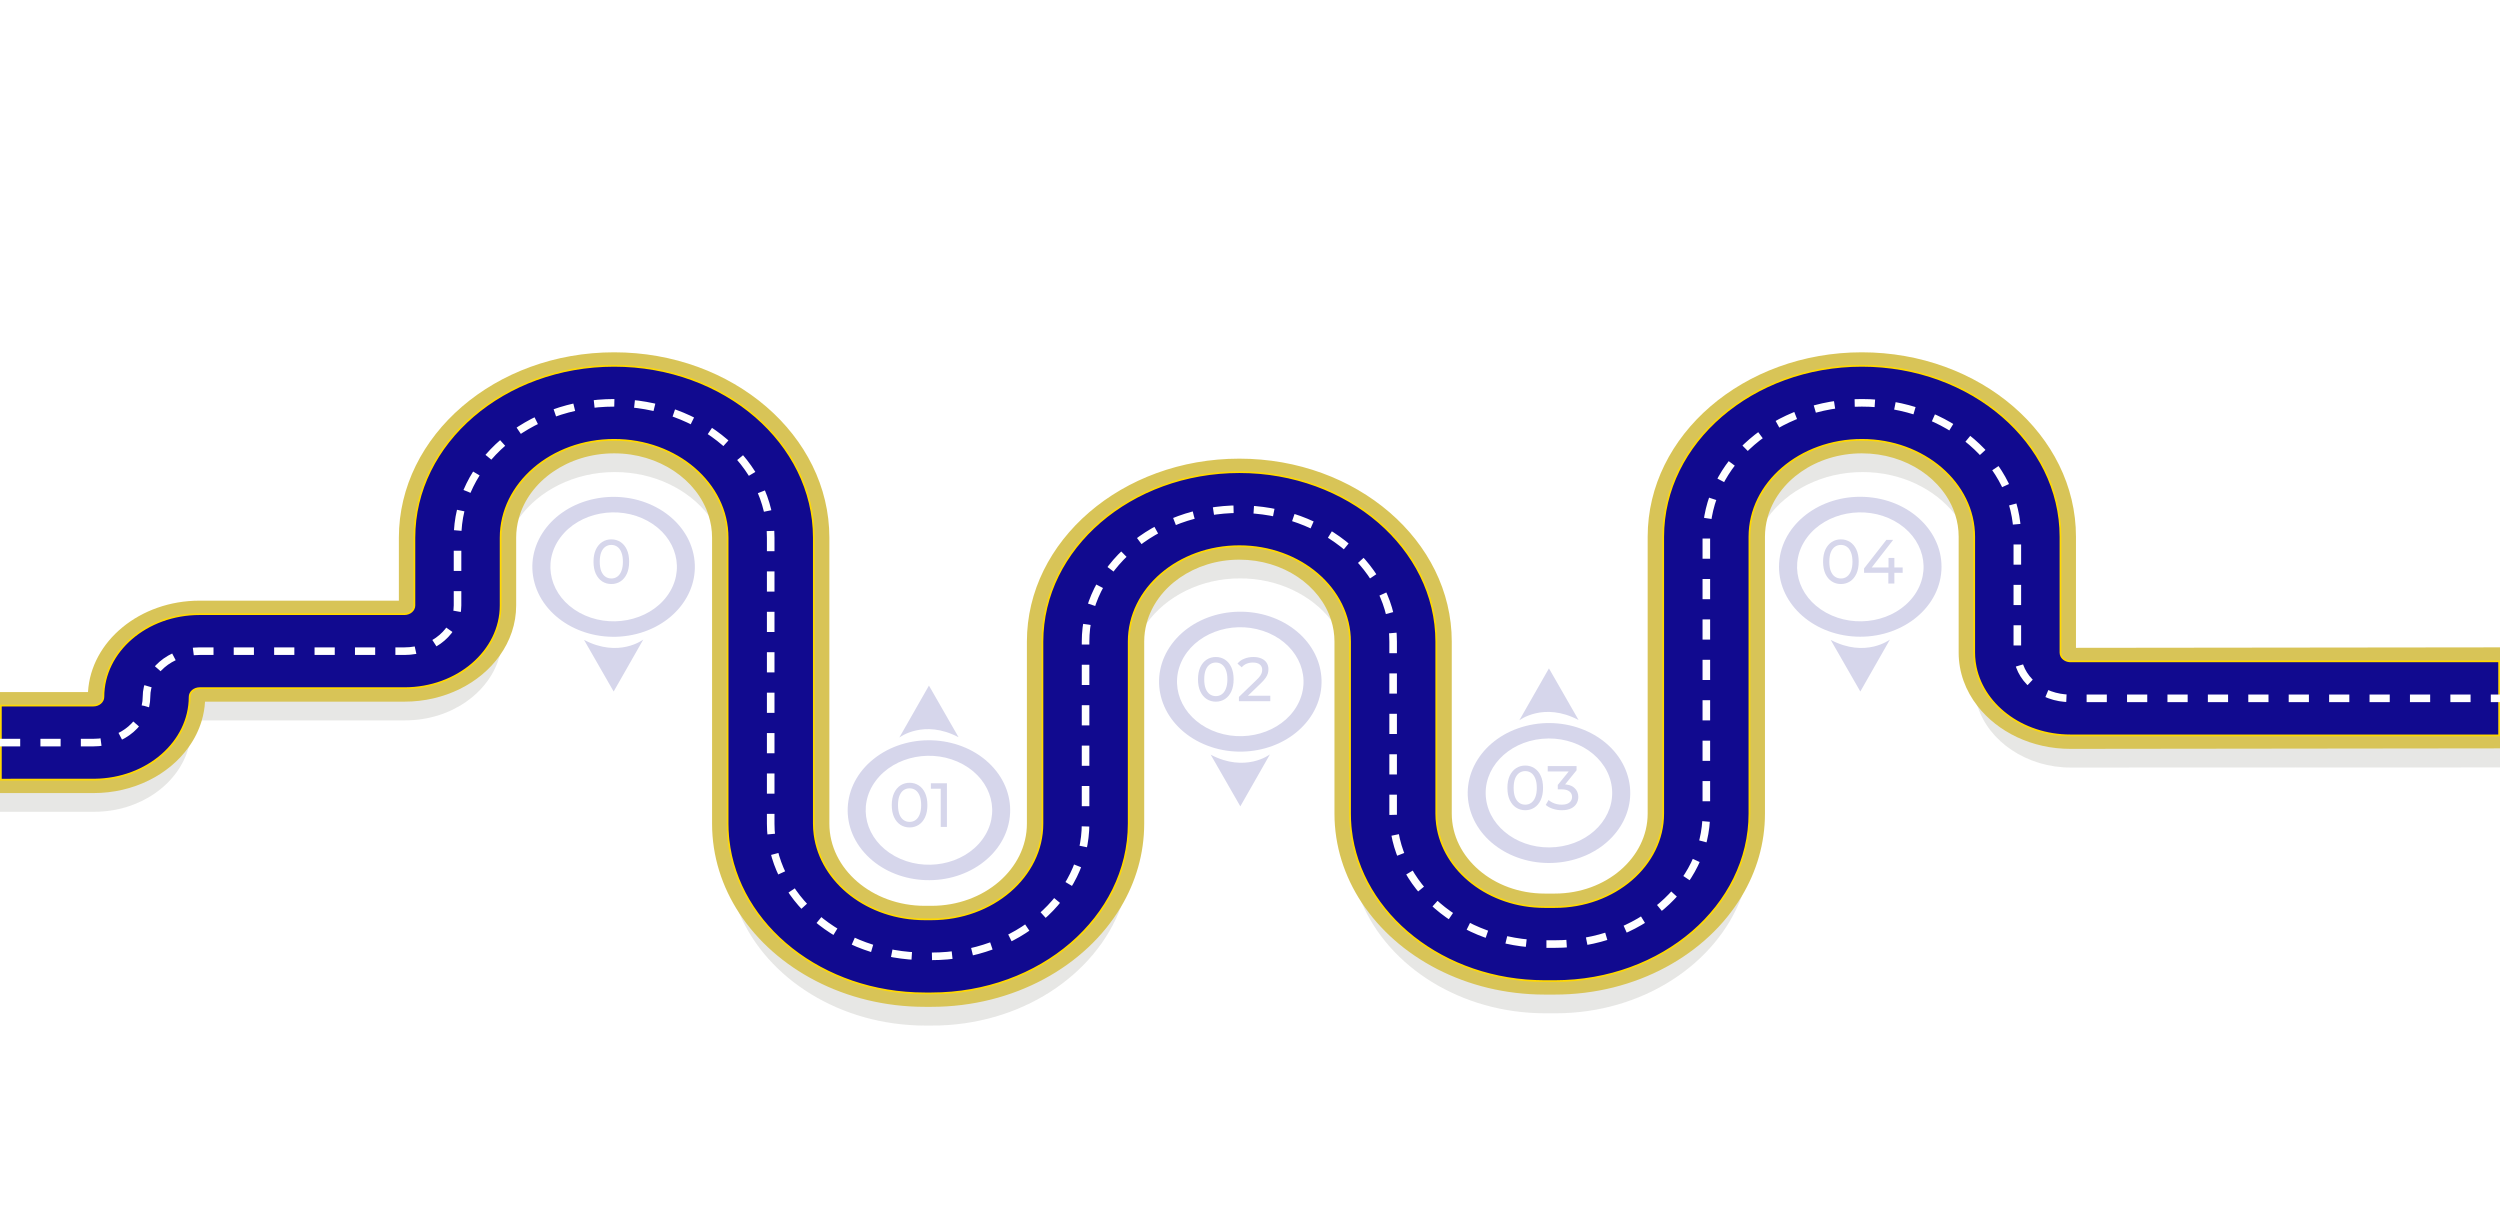 <svg xmlns="http://www.w3.org/2000/svg" xmlns:xlink="http://www.w3.org/1999/xlink" width="1440" height="709" viewBox="0 0 1440 709" fill="none"><path opacity="0.35" d="M1440 398.384V442.032L1192.97 442.132C1167.26 442.132 1145.55 427.103 1139.06 406.701C1137.75 402.65 1137.06 398.384 1137.06 393.97V327.208C1137.06 325.059 1136.93 322.943 1136.64 320.876C1135.45 311.915 1131.76 303.599 1126.2 296.456C1114.66 281.659 1095.03 271.904 1072.84 271.904C1049.7 271.904 1029.37 282.502 1018.06 298.341C1012.05 306.757 1008.6 316.644 1008.6 327.208V486.689C1008.6 496.989 1006.71 506.926 1003.24 516.234C988.704 555.302 946.118 583.657 895.987 583.657H890.131C841.594 583.657 800.122 557.071 784.339 519.904C779.923 509.538 777.523 498.362 777.523 486.689V387.621C777.523 385.538 777.389 383.471 777.12 381.454C775.949 372.543 772.282 364.293 766.733 357.216C766.752 357.2 766.752 357.183 766.714 357.183C755.328 342.684 736.09 333.144 714.278 333.144C691.546 333.144 671.578 343.527 660.442 359.085C654.47 367.384 651.034 377.156 651.034 387.621V492.492C651.034 502.958 649.133 513.043 645.6 522.5C630.835 562.031 587.712 590.733 536.947 590.733H533.088C483.878 590.733 441.83 563.751 425.856 526.055C421.421 515.573 419.002 504.28 419.002 492.492V327.754C419.002 325.638 418.867 323.538 418.598 321.488C417.427 312.444 413.722 304.045 408.115 296.82C396.499 281.808 376.646 271.904 354.144 271.904C330.758 271.904 310.214 282.618 298.81 298.639C292.781 307.12 289.286 317.09 289.286 327.754V366.789C289.286 370.526 288.787 374.163 287.827 377.652C282.106 398.996 259.872 414.934 233.376 414.934H115.392C112.493 414.934 110.15 416.968 110.15 419.448C110.15 423.184 109.651 426.822 108.691 430.31C102.97 451.655 80.717 467.593 54.221 467.593L0 467.61V423.978L54.221 423.962C57.12 423.962 59.462 421.944 59.462 419.448C59.462 392.895 84.557 371.303 115.392 371.303H233.376C236.256 371.303 238.618 369.269 238.618 366.789V327.754C238.618 272.896 290.438 228.273 354.144 228.273C414.547 228.273 464.294 268.399 469.267 319.339C469.555 322.116 469.69 324.91 469.69 327.754V492.492C469.69 522.599 498.125 547.085 533.088 547.085H536.947C571.91 547.085 600.365 522.599 600.365 492.492V387.621C600.365 333.524 651.456 289.512 714.278 289.512C773.798 289.512 822.816 329.027 827.789 379.189C828.077 381.967 828.211 384.777 828.211 387.621V486.689C828.211 516.085 855.994 540.009 890.131 540.009H895.987C930.144 540.009 957.926 516.085 957.926 486.689V327.208C957.926 272.648 1009.48 228.273 1072.84 228.273C1132.95 228.273 1182.41 268.217 1187.33 318.892C1187.6 321.637 1187.73 324.414 1187.73 327.208V393.97C1187.73 396.467 1190.09 398.484 1192.97 398.484L1440 398.384Z" fill="#BABAB6"></path><path d="M1195.76 373.154V309.154C1195.76 250.593 1140.42 202.927 1072.42 202.927C1004.39 202.927 949.056 250.593 949.056 309.154V468.634C949.056 494.03 925.075 514.696 895.584 514.696H889.728C860.237 514.696 836.218 494.03 836.218 468.634V369.55C836.218 311.452 781.344 264.183 713.856 264.183C646.406 264.183 591.494 311.452 591.494 369.55V474.421C591.494 500.544 566.842 521.756 536.525 521.756H532.685C502.387 521.756 477.715 500.544 477.715 474.421V309.7C477.715 250.841 422.093 202.927 353.741 202.927C285.37 202.927 229.747 250.841 229.747 309.7V345.974H114.97C80.563 345.974 52.358 369.352 50.688 398.632H0V456.797L53.818 456.813C77.011 456.813 97.382 446.199 108.691 430.31C112.07 425.598 114.624 420.423 116.237 414.934C117.254 411.462 117.888 407.858 118.099 404.154H232.954C256.147 404.154 276.518 393.54 287.827 377.652C293.837 369.236 297.312 359.333 297.312 348.735V309.7C297.312 305.897 297.83 302.193 298.81 298.639C304.627 277.162 327.034 261.125 353.741 261.125C379.661 261.125 401.568 276.269 408.115 296.82C409.44 300.92 410.15 305.236 410.15 309.7V474.421C410.15 493.17 415.853 510.794 425.856 526.055C446.88 558.196 486.893 579.937 532.685 579.937H536.525C584.006 579.937 625.248 556.575 645.6 522.5C654.202 508.083 659.059 491.732 659.059 474.421V369.55C659.059 365.946 659.539 362.457 660.442 359.085C665.971 338.087 687.821 322.364 713.856 322.364C739.104 322.364 760.416 337.145 766.714 357.183C766.752 357.183 766.752 357.2 766.733 357.216C768 361.151 768.653 365.285 768.653 369.55V468.634C768.653 487.251 774.355 504.76 784.339 519.904C805.152 551.5 844.608 572.877 889.728 572.877H895.584C942.432 572.877 983.136 549.83 1003.24 516.234C1011.8 501.949 1016.62 485.763 1016.62 468.634V309.154C1016.62 305.434 1017.12 301.813 1018.06 298.341C1023.76 277.046 1045.98 261.125 1072.42 261.125C1098.07 261.125 1119.72 276.104 1126.2 296.456C1127.5 300.49 1128.19 304.756 1128.19 309.154V375.932C1128.19 387.307 1132.19 397.888 1139.06 406.701C1150.62 421.548 1170.3 431.352 1192.57 431.352L1440 431.054V372.873L1195.76 373.154Z" fill="#D8C457"></path><path d="M1072.42 210.719C1135.57 210.719 1186.83 254.955 1186.83 309.171V375.916C1186.83 376.611 1187 377.277 1187.28 377.876L1187.28 377.884L1187.28 377.892C1188.13 379.587 1189.98 380.773 1192.13 380.915L1192.57 380.93L1439.5 380.945V423.577H1192.57C1164.43 423.577 1141.2 405.463 1137.64 382.2L1137.56 381.65L1137.56 381.645L1137.46 380.939C1137.24 379.292 1137.14 377.618 1137.14 375.916V309.171C1137.14 278.323 1108.04 253.351 1072.42 253.351C1036.79 253.351 1007.67 278.323 1007.67 309.171V468.635C1007.67 521.76 957.473 565.103 895.584 565.103H889.709C831.497 565.103 783.601 526.731 778.142 477.957L778.021 476.803L777.927 475.79C777.722 473.425 777.62 471.036 777.62 468.635V369.567C777.62 339.183 748.945 314.606 713.875 314.606C678.785 314.607 650.131 339.183 650.131 369.567V474.438C650.131 528.257 599.24 572.179 536.524 572.179H532.685C473.654 572.179 425.11 533.271 419.621 483.811L419.499 482.64V482.639L419.405 481.626C419.201 479.258 419.099 476.854 419.099 474.438V309.7C419.099 278.572 389.695 253.351 353.741 253.351C317.768 253.351 288.364 278.571 288.364 309.7V348.735C288.364 374.944 263.585 396.38 232.953 396.38H114.97C111.886 396.38 109.228 398.57 109.228 401.394C109.228 427.398 84.835 448.72 54.534 449.052L53.817 449.056L0.5 449.071V406.423L53.817 406.407C56.9 406.407 59.56 404.235 59.56 401.394C59.56 375.185 84.338 353.749 114.97 353.749H232.953C236.056 353.749 238.695 351.575 238.695 348.735V309.7C238.695 255.186 290.239 210.719 353.741 210.719C417.243 210.719 468.768 255.186 468.768 309.7V474.438C468.768 476.575 468.903 478.698 469.194 480.773V480.772C472.845 508.236 499.985 529.531 532.685 529.531H536.524C571.71 529.531 600.442 504.888 600.442 474.438V369.567C600.442 315.814 651.256 271.958 713.875 271.958C776.475 271.958 827.289 315.814 827.289 369.567V468.635C827.289 470.756 827.424 472.83 827.716 474.889V474.888C831.329 501.689 857.816 522.455 889.709 522.455H895.584C929.925 522.455 958.004 498.375 958.004 468.635V309.171C958.004 254.955 1009.26 210.719 1072.42 210.719Z" fill="#110A8F" stroke="#FFD801"></path><path d="M0 427.731H53.818C70.694 427.731 84.384 415.943 84.384 401.393C84.384 394.119 87.802 387.538 93.35 382.777C98.88 378.015 106.522 375.072 114.97 375.072H232.954C249.85 375.072 263.539 363.284 263.539 348.735V309.699C263.539 266.812 303.917 232.026 353.741 232.026C378.643 232.026 401.184 240.722 417.504 254.776C433.824 268.829 443.923 288.256 443.923 309.699V474.438C443.923 495.534 453.85 514.647 469.92 528.469C485.99 542.307 508.186 550.855 532.685 550.855H536.525C585.542 550.855 625.286 516.647 625.286 474.438V369.567C625.286 327.44 664.934 293.282 713.875 293.282C738.336 293.282 760.474 301.83 776.506 315.618C792.538 329.44 802.445 348.503 802.445 369.567V468.634C802.445 489.384 812.218 508.166 828 521.773C843.802 535.363 865.613 543.778 889.709 543.778H895.584C943.776 543.778 982.848 510.133 982.848 468.634V309.17C982.848 266.564 1022.96 232.026 1072.42 232.026C1097.16 232.026 1119.55 240.656 1135.76 254.627C1151.96 268.581 1161.98 287.875 1161.98 309.17V375.915C1161.98 390.465 1175.67 402.253 1192.57 402.253H1440" stroke="white" stroke-width="4.364" stroke-miterlimit="10" stroke-dasharray="11.64 11.64"></path><path d="M565.14 497.557C584.938 483.251 587.519 457.833 570.905 440.785C554.292 423.737 524.774 421.514 504.976 435.82C485.178 450.127 482.597 475.544 499.211 492.593C515.824 509.641 545.342 511.864 565.14 497.557Z" fill="#D6D6EB"></path><path d="M504.387 449.792C515.237 435.198 537.77 430.941 554.718 440.284C571.666 449.625 576.61 469.031 565.76 483.624C554.912 498.218 532.377 502.476 515.429 493.133C498.481 483.79 493.537 464.386 504.387 449.792Z" fill="white"></path><path d="M518.014 424.827C518.014 424.827 531.987 414.049 552.132 424.64L535.073 394.896L518.014 424.827Z" fill="#D6D6EB"></path><path d="M523.936 476.607C521.971 476.607 520.21 476.104 518.653 475.098C517.12 474.092 515.898 472.631 514.988 470.714C514.102 468.798 513.658 466.474 513.658 463.743C513.658 461.012 514.102 458.688 514.988 456.772C515.898 454.855 517.12 453.394 518.653 452.388C520.21 451.382 521.971 450.879 523.936 450.879C525.876 450.879 527.625 451.382 529.182 452.388C530.739 453.394 531.961 454.855 532.847 456.772C533.734 458.688 534.177 461.012 534.177 463.743C534.177 466.474 533.734 468.798 532.847 470.714C531.961 472.631 530.739 474.092 529.182 475.098C527.625 476.104 525.876 476.607 523.936 476.607ZM523.936 473.409C525.253 473.409 526.403 473.05 527.385 472.331C528.391 471.612 529.17 470.534 529.721 469.097C530.296 467.66 530.583 465.875 530.583 463.743C530.583 461.611 530.296 459.826 529.721 458.389C529.17 456.951 528.391 455.873 527.385 455.155C526.403 454.436 525.253 454.077 523.936 454.077C522.618 454.077 521.456 454.436 520.45 455.155C519.444 455.873 518.653 456.951 518.078 458.389C517.527 459.826 517.252 461.611 517.252 463.743C517.252 465.875 517.527 467.66 518.078 469.097C518.653 470.534 519.444 471.612 520.45 472.331C521.456 473.05 522.618 473.409 523.936 473.409ZM541.866 476.32V452.603L543.412 454.292H536.189V451.166H545.424V476.32H541.866Z" fill="#D6D6EB"></path><path d="M555.233 54.487C567.137 44.896 567.758 28.811 556.621 18.56C545.483 8.31 526.804 7.775 514.9 17.366C502.996 26.956 502.375 43.041 513.512 53.292C524.65 63.543 543.329 64.078 555.233 54.487Z" fill="white"></path><path d="M875.133 414.907C875.133 414.907 889.107 404.129 909.251 414.72L892.192 384.977L875.133 414.907Z" fill="#D6D6EB"></path><path d="M905.621 495.395C930.384 489.019 944.456 466.563 937.051 445.24C929.646 423.916 903.569 411.799 878.806 418.175C854.043 424.552 839.972 447.007 847.376 468.331C854.781 489.654 880.858 501.771 905.621 495.395Z" fill="#D6D6EB"></path><path d="M896.19 487.923C916.191 486.017 930.61 470.51 928.396 453.288C926.182 436.065 908.175 423.649 888.174 425.555C868.174 427.461 853.755 442.968 855.969 460.19C858.182 477.413 876.19 489.829 896.19 487.923Z" fill="white"></path><path d="M878.549 466.687C876.584 466.687 874.824 466.184 873.267 465.178C871.733 464.172 870.512 462.711 869.601 460.794C868.715 458.878 868.272 456.554 868.272 453.823C868.272 451.092 868.715 448.768 869.601 446.852C870.512 444.935 871.733 443.474 873.267 442.468C874.824 441.462 876.584 440.959 878.549 440.959C880.489 440.959 882.238 441.462 883.795 442.468C885.352 443.474 886.574 444.935 887.46 446.852C888.347 448.768 888.79 451.092 888.79 453.823C888.79 456.554 888.347 458.878 887.46 460.794C886.574 462.711 885.352 464.172 883.795 465.178C882.238 466.184 880.489 466.687 878.549 466.687ZM878.549 463.489C879.866 463.489 881.016 463.13 881.999 462.411C883.005 461.693 883.783 460.615 884.334 459.177C884.909 457.74 885.197 455.955 885.197 453.823C885.197 451.691 884.909 449.906 884.334 448.469C883.783 447.031 883.005 445.953 881.999 445.235C881.016 444.516 879.866 444.157 878.549 444.157C877.231 444.157 876.069 444.516 875.063 445.235C874.057 445.953 873.267 447.031 872.692 448.469C872.141 449.906 871.865 451.691 871.865 453.823C871.865 455.955 872.141 457.74 872.692 459.177C873.267 460.615 874.057 461.693 875.063 462.411C876.069 463.13 877.231 463.489 878.549 463.489ZM899.578 466.687C897.806 466.687 896.081 466.412 894.404 465.861C892.751 465.31 891.397 464.567 890.343 463.633L891.996 460.794C892.835 461.585 893.925 462.232 895.266 462.735C896.608 463.238 898.045 463.489 899.578 463.489C901.447 463.489 902.896 463.094 903.926 462.303C904.98 461.489 905.508 460.399 905.508 459.033C905.508 457.716 905.004 456.662 903.998 455.871C903.016 455.057 901.447 454.649 899.291 454.649H897.279V452.134L904.753 442.935L905.256 444.372H891.493V441.246H908.095V443.69L900.656 452.853L898.788 451.739H899.974C903.016 451.739 905.292 452.422 906.801 453.787C908.334 455.153 909.101 456.889 909.101 458.997C909.101 460.411 908.754 461.705 908.059 462.878C907.364 464.052 906.31 464.986 904.897 465.681C903.507 466.352 901.734 466.687 899.578 466.687Z" fill="#D6D6EB"></path><path d="M917.05 49.622C908.26 61.445 890.005 64.894 876.275 57.327C862.545 49.758 858.54 34.038 867.33 22.215C876.119 10.392 894.375 6.943 908.105 14.512C921.834 22.078 925.84 37.798 917.05 49.622Z" fill="white"></path><path d="M364.324 365.687C389.459 360.508 404.96 338.764 398.945 317.12C392.931 295.476 367.679 282.128 342.544 287.307C317.409 292.486 301.909 314.231 307.923 335.875C313.937 357.519 339.189 370.866 364.324 365.687Z" fill="#D6D6EB"></path><path d="M384.148 343.421C373.3 358.015 350.765 362.273 333.818 352.93C316.87 343.587 311.926 324.183 322.776 309.589C333.624 294.995 356.159 290.738 373.106 300.081C390.052 309.422 394.996 328.827 384.148 343.421Z" fill="white"></path><path d="M370.521 368.387C370.521 368.387 356.547 379.165 336.402 368.572L353.462 398.315L370.521 368.387Z" fill="#D6D6EB"></path><path d="M352.143 336.405C350.178 336.405 348.417 335.902 346.86 334.896C345.327 333.89 344.105 332.428 343.195 330.512C342.309 328.595 341.865 326.272 341.865 323.541C341.865 320.81 342.309 318.486 343.195 316.57C344.105 314.653 345.327 313.192 346.86 312.186C348.417 311.179 350.178 310.676 352.143 310.676C354.083 310.676 355.832 311.179 357.389 312.186C358.946 313.192 360.168 314.653 361.054 316.57C361.941 318.486 362.384 320.81 362.384 323.541C362.384 326.272 361.941 328.595 361.054 330.512C360.168 332.428 358.946 333.89 357.389 334.896C355.832 335.902 354.083 336.405 352.143 336.405ZM352.143 333.207C353.46 333.207 354.61 332.848 355.592 332.129C356.598 331.41 357.377 330.332 357.928 328.895C358.503 327.458 358.79 325.673 358.79 323.541C358.79 321.409 358.503 319.624 357.928 318.187C357.377 316.749 356.598 315.671 355.592 314.953C354.61 314.234 353.46 313.875 352.143 313.875C350.825 313.875 349.663 314.234 348.657 314.953C347.651 315.671 346.86 316.749 346.285 318.187C345.734 319.624 345.459 321.409 345.459 323.541C345.459 325.673 345.734 327.458 346.285 328.895C346.86 330.332 347.651 331.41 348.657 332.129C349.663 332.848 350.825 333.207 352.143 333.207Z" fill="#D6D6EB"></path><path d="M753.833 414.366C739.897 433.109 710.955 438.579 689.188 426.579C667.421 414.579 661.07 389.657 675.005 370.913C688.941 352.169 717.883 346.7 739.65 358.7C761.419 370.698 767.768 395.62 753.833 414.366Z" fill="#D6D6EB"></path><path d="M748.392 403.941C755.626 387.772 746.269 369.615 727.493 363.385C708.716 357.156 687.63 365.213 680.396 381.382C673.161 397.551 682.518 415.708 701.295 421.938C720.072 428.167 741.158 420.11 748.392 403.941Z" fill="white"></path><path d="M731.486 434.52C731.486 434.52 717.512 445.298 697.367 434.707L714.426 464.45L731.486 434.52Z" fill="#D6D6EB"></path><path d="M700.322 404.16C698.358 404.16 696.597 403.656 695.04 402.65C693.507 401.644 692.285 400.183 691.375 398.266C690.488 396.35 690.045 394.026 690.045 391.295C690.045 388.564 690.488 386.24 691.375 384.324C692.285 382.407 693.507 380.946 695.04 379.94C696.597 378.934 698.358 378.431 700.322 378.431C702.263 378.431 704.012 378.934 705.569 379.94C707.126 380.946 708.348 382.407 709.234 384.324C710.12 386.24 710.563 388.564 710.563 391.295C710.563 394.026 710.12 396.35 709.234 398.266C708.348 400.183 707.126 401.644 705.569 402.65C704.012 403.656 702.263 404.16 700.322 404.16ZM700.322 400.961C701.64 400.961 702.79 400.602 703.772 399.883C704.778 399.165 705.557 398.087 706.108 396.649C706.683 395.212 706.97 393.427 706.97 391.295C706.97 389.163 706.683 387.378 706.108 385.941C705.557 384.504 704.778 383.426 703.772 382.707C702.79 381.988 701.64 381.629 700.322 381.629C699.005 381.629 697.843 381.988 696.837 382.707C695.831 383.426 695.04 384.504 694.465 385.941C693.914 387.378 693.639 389.163 693.639 391.295C693.639 393.427 693.914 395.212 694.465 396.649C695.04 398.087 695.831 399.165 696.837 399.883C697.843 400.602 699.005 400.961 700.322 400.961ZM713.618 403.872V401.429L723.859 391.547C724.769 390.684 725.44 389.93 725.871 389.283C726.326 388.612 726.626 388.001 726.769 387.45C726.937 386.875 727.021 386.324 727.021 385.797C727.021 384.504 726.566 383.485 725.656 382.743C724.745 382 723.416 381.629 721.667 381.629C720.325 381.629 719.116 381.856 718.037 382.312C716.959 382.743 716.025 383.426 715.235 384.36L712.791 382.24C713.749 381.018 715.031 380.084 716.636 379.437C718.265 378.766 720.05 378.431 721.99 378.431C723.739 378.431 725.26 378.718 726.554 379.293C727.847 379.844 728.842 380.647 729.536 381.701C730.255 382.755 730.614 384.001 730.614 385.438C730.614 386.252 730.507 387.055 730.291 387.845C730.075 388.636 729.668 389.474 729.069 390.361C728.47 391.247 727.608 392.241 726.482 393.343L717.355 402.147L716.492 400.746H731.692V403.872H713.618Z" fill="#D6D6EB"></path><path d="M1118.06 330.608C1120.73 308.47 1102.05 288.661 1076.34 286.364C1050.63 284.067 1027.63 300.152 1024.96 322.29C1022.3 344.428 1040.97 364.237 1066.68 366.534C1092.39 368.831 1115.4 352.746 1118.06 330.608Z" fill="#D6D6EB"></path><path d="M1102.23 343.421C1091.38 358.015 1068.85 362.273 1051.9 352.93C1034.95 343.588 1030.01 324.183 1040.86 309.589C1051.71 294.995 1074.24 290.738 1091.19 300.081C1108.13 309.422 1113.08 328.827 1102.23 343.421Z" fill="white"></path><path d="M1088.6 368.387C1088.6 368.387 1074.63 379.165 1054.48 368.572L1071.54 398.316L1088.6 368.387Z" fill="#D6D6EB"></path><path d="M1060.37 336.405C1058.4 336.405 1056.64 335.902 1055.09 334.895C1053.55 333.889 1052.33 332.428 1051.42 330.511C1050.54 328.595 1050.09 326.271 1050.09 323.54C1050.09 320.809 1050.54 318.486 1051.42 316.569C1052.33 314.653 1053.55 313.191 1055.09 312.185C1056.64 311.179 1058.4 310.676 1060.37 310.676C1062.31 310.676 1064.06 311.179 1065.62 312.185C1067.17 313.191 1068.39 314.653 1069.28 316.569C1070.17 318.486 1070.61 320.809 1070.61 323.54C1070.61 326.271 1070.17 328.595 1069.28 330.511C1068.39 332.428 1067.17 333.889 1065.62 334.895C1064.06 335.902 1062.31 336.405 1060.37 336.405ZM1060.37 333.207C1061.69 333.207 1062.84 332.847 1063.82 332.129C1064.82 331.41 1065.6 330.332 1066.15 328.894C1066.73 327.457 1067.02 325.672 1067.02 323.54C1067.02 321.408 1066.73 319.623 1066.15 318.186C1065.6 316.749 1064.82 315.671 1063.82 314.952C1062.84 314.233 1061.69 313.874 1060.37 313.874C1059.05 313.874 1057.89 314.233 1056.88 314.952C1055.88 315.671 1055.09 316.749 1054.51 318.186C1053.96 319.623 1053.69 321.408 1053.69 323.54C1053.69 325.672 1053.96 327.457 1054.51 328.894C1055.09 330.332 1055.88 331.41 1056.88 332.129C1057.89 332.847 1059.05 333.207 1060.37 333.207ZM1073.7 329.937V327.421L1086.56 310.963H1090.45L1077.69 327.421L1075.86 326.846H1095.94V329.937H1073.7ZM1087.68 336.117V329.937L1087.79 326.846V321.384H1091.16V336.117H1087.68Z" fill="#D6D6EB"></path><rect x="88" y="139" width="142" height="207" fill="url(#pattern0_382_10028)"></rect><defs><pattern id="pattern0_382_10028" patternContentUnits="objectBoundingBox" width="1" height="1"><use xlink:href="#image0_382_10028" transform="matrix(0.001 0 0 0 -0.085 -0.04)"></use></pattern><image id="image0_382_10028" width="4096" height="3664" preserveAspectRatio="none"></image></defs></svg>